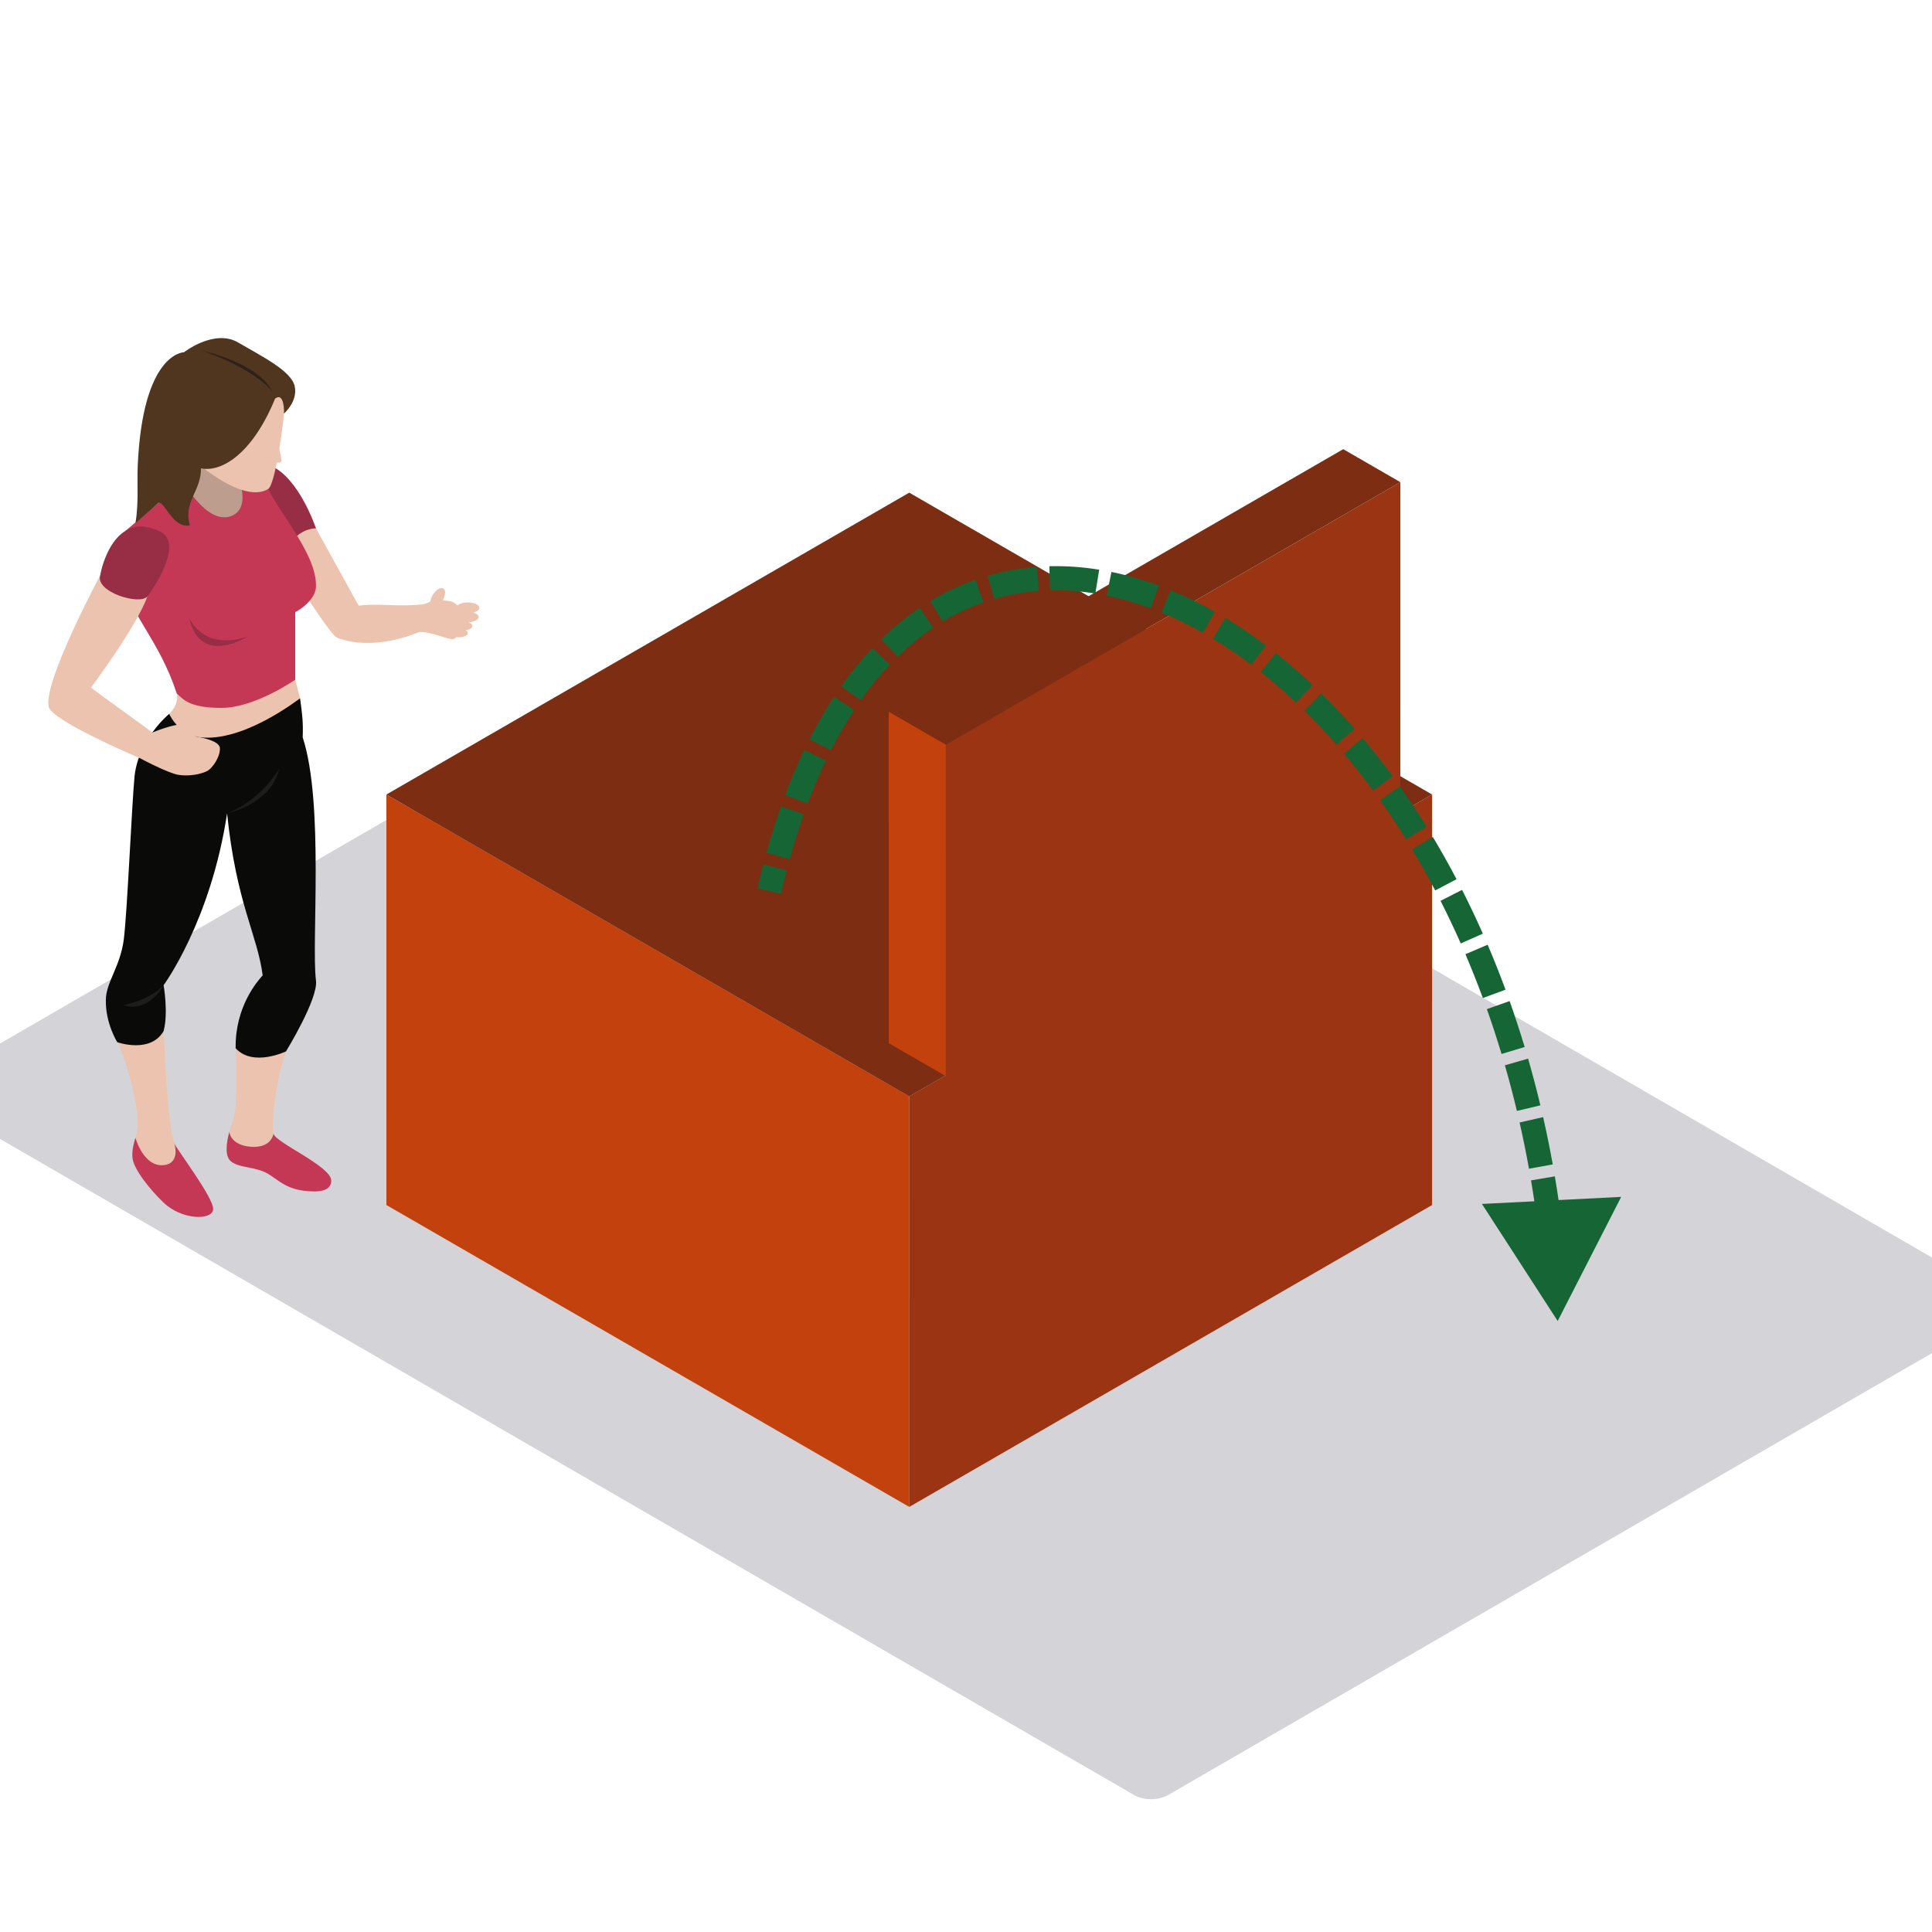 <svg width="800" height="800" viewBox="0 0 800 800" fill="none" xmlns="http://www.w3.org/2000/svg">
<g clip-path="url(#clip0_7721_39510)">
<rect width="589.83" height="412.881" rx="8" transform="matrix(0.866 0.501 -0.866 0.501 323.412 245)" fill="#D4D4D8"/>
<path fill-rule="evenodd" clip-rule="evenodd" d="M122.24 281.452C123.068 284.634 124.255 289.158 124.255 289.158L114.232 303.579L92.47 310.632L79.834 309.688L69.239 299.367C69.239 299.367 68.156 300.592 70.054 295.604C74.539 291.223 73.182 287.158 73.182 287.158L101.158 279.62C101.158 279.62 121.724 279.46 122.24 281.452Z" fill="#EBC3AE"/>
<path fill-rule="evenodd" clip-rule="evenodd" d="M94.953 468.684C93.752 473.134 92.903 478.879 95.78 481.018C99.039 483.451 103.853 483.057 108.893 485.027C113.924 486.997 116.923 491.954 125.685 493.041C127.942 493.236 137.159 494.738 137.159 488.841C137.159 482.932 113.937 473.091 113.257 469.424L94.953 468.684Z" fill="#C43856"/>
<path fill-rule="evenodd" clip-rule="evenodd" d="M113.257 469.425C112.572 466.442 113.391 449.479 118.418 435.361C115.423 429.118 107.55 429.525 107.55 429.525L97.574 434.049C97.574 434.049 98.718 457.757 96.547 463.727C96.188 464.71 95.529 466.55 94.953 468.684C94.953 468.684 95.321 474.178 103.879 474.858C112.438 475.534 113.257 469.425 113.257 469.425Z" fill="#EBC3AE"/>
<path fill-rule="evenodd" clip-rule="evenodd" d="M72.229 473.506C73.343 476.242 88.67 496.166 88.258 500.777C87.851 505.396 75.353 505.262 67.74 497.98C61.708 492.204 55.247 483.953 54.844 479.337C54.579 476.38 55.333 473.774 56.048 471.09L72.229 473.506Z" fill="#C43856"/>
<path fill-rule="evenodd" clip-rule="evenodd" d="M56.048 471.088C56.443 469.59 56.828 468.07 57.019 466.443C56.984 450.095 47.997 429.521 47.997 429.521L67.74 426.945C67.74 426.945 69.239 466.17 72.229 473.504C72.229 473.504 74.885 481.764 67.74 482.461C59.389 483.271 56.048 471.088 56.048 471.088Z" fill="#EBC3AE"/>
<path fill-rule="evenodd" clip-rule="evenodd" d="M124.255 289.156C122.812 290.152 100.396 307.5 82.664 305.262C73.733 304.127 70.054 295.603 70.054 295.603C70.054 295.603 57.591 305.811 55.745 321.086C54.566 333.065 52.712 377.546 51.264 388.945C49.817 400.344 43.781 406.86 43.833 414.185C43.638 423.693 48.539 431.542 48.539 431.542C48.539 431.542 62.245 436.447 67.74 426.944C69.785 419.346 67.74 407.947 67.74 407.947C67.74 407.947 87.236 381.606 94.03 336.814C97.835 374.004 106.588 387.049 108.772 403.877C106.792 406.085 97.306 416.675 97.575 434.049C104.699 441.946 118.418 435.36 118.418 435.36C118.418 435.36 131.799 413.627 130.842 406.046C128.874 390.573 134.308 332.758 125.343 305.34C125.568 298.807 125.174 295.979 124.255 289.156Z" fill="#0A0B09"/>
<path fill-rule="evenodd" clip-rule="evenodd" d="M67.74 407.949C67.74 407.949 62.986 413.712 51.035 416.223C61.903 419.483 67.74 407.949 67.74 407.949Z" fill="#1D1E1C"/>
<path fill-rule="evenodd" clip-rule="evenodd" d="M173.434 261.712C178.131 261.431 184.567 264.461 187.283 264.73C190 264.998 193.12 254.828 193.12 254.828C193.12 254.828 189.126 249.267 186.5 248.998C183.875 248.73 180.086 247.754 180.086 247.754C180.086 247.754 178.461 249.351 175.336 250.239C172.208 251.118 171.462 254.828 171.462 254.828C171.462 254.828 172.593 261.526 173.434 261.712Z" fill="#EBC3AE"/>
<path fill-rule="evenodd" clip-rule="evenodd" d="M130.842 218.818C130.842 218.818 143.01 240.811 148.509 250.782C156.66 249.695 164.598 251.392 175.336 250.241C175.033 252.042 173.434 261.714 173.434 261.714C173.434 261.714 155.498 270.052 139.608 264.082C136.583 263.281 114.232 227.165 114.232 227.165L119.896 216.844L130.842 218.818Z" fill="#EBC3AE"/>
<path fill-rule="evenodd" clip-rule="evenodd" d="M111.931 192.764C123.848 197.647 130.842 218.818 130.842 218.818C130.842 218.818 125.685 218.346 120.593 224.182C115.493 230.014 102.861 201.509 102.861 201.509C102.861 201.509 109.535 192.499 111.931 192.764Z" fill="#972E45"/>
<path fill-rule="evenodd" clip-rule="evenodd" d="M100.062 190.251L106.263 214.673L96.547 224.18L76.714 219.297L71.548 207.213L75.899 186.008L100.062 190.251Z" fill="#BD9D8D"/>
<path fill-rule="evenodd" clip-rule="evenodd" d="M51.992 242.633C53.617 253.769 66.115 265.436 73.182 287.157C75.613 289.196 77.802 293.127 91.655 293.127C105.509 293.127 122.24 281.451 122.24 281.451V253.491C122.24 253.491 129.758 249.695 130.777 243.72C132.142 228.524 110.674 207.621 108.503 195.949C106.597 195.949 98.043 195.949 98.043 195.949C98.043 195.949 104.963 210.877 95.187 213.864C85.406 216.847 75.899 199.478 75.899 199.478L51.992 219.787C51.992 219.787 50.358 231.507 51.992 242.633Z" fill="#C43856"/>
<path fill-rule="evenodd" clip-rule="evenodd" d="M117.599 171.25C117.491 173.704 114.206 200.157 111.082 202.46C100.621 208.842 80.835 191.026 80.835 191.026L95.187 159.984H119.228C119.228 159.984 119.774 166.227 117.599 171.25Z" fill="#EBC3AE"/>
<path fill-rule="evenodd" clip-rule="evenodd" d="M113.937 165.008C103.983 189.2 90.84 195.612 83.231 193.911C83.201 203.756 75.864 207.522 78.612 217.528C71.28 219.13 67.67 206.198 65.373 208.423C63.068 210.644 57.968 214.848 56.1 216.679C57.491 208.029 56.72 200.046 57.019 193.101C59.051 145.833 76.172 145.867 76.172 145.867C76.172 145.867 88.713 136.048 98.601 141.815C108.486 147.582 120.593 153.569 122.019 159.886C123.444 166.194 117.599 171.251 117.599 171.251C117.599 171.251 117.971 162.189 113.937 165.008Z" fill="#50351F"/>
<path fill-rule="evenodd" clip-rule="evenodd" d="M83.504 145.191C83.504 145.191 106.462 149.936 112.576 161.881C103.611 151.564 83.504 145.191 83.504 145.191Z" fill="#2D2119"/>
<path fill-rule="evenodd" clip-rule="evenodd" d="M114.232 180.441C114.232 180.441 116.823 189.806 116.511 191.027C116.208 192.256 111.931 191.027 111.931 191.027L114.232 180.441Z" fill="#EBC3AE"/>
<path fill-rule="evenodd" clip-rule="evenodd" d="M80.783 304.933C80.783 304.933 79.158 300.591 75.756 300.05C72.363 299.504 63.129 303.301 63.129 303.301C61.101 301.829 37.653 284.775 37.653 284.775C37.653 284.775 56.559 259.444 61.049 246.958L41.532 238.156C41.532 238.156 18.027 281.996 20.134 292.516C20.61 298.01 56.468 313.345 57.829 313.891C57.829 313.891 69.512 320.186 73.997 320.865C78.478 321.541 83.231 320.545 85.68 319.315C88.124 318.099 91.326 313.077 91.049 309.687C90.78 306.293 80.783 304.933 80.783 304.933Z" fill="#EBC3AE"/>
<path fill-rule="evenodd" clip-rule="evenodd" d="M61.049 246.96C61.864 245.943 76.58 225.742 66.591 220.248C47.438 210.472 41.8 235.717 41.532 238.158C39.218 245.085 57.829 250.783 61.049 246.96Z" fill="#972E45"/>
<path fill-rule="evenodd" clip-rule="evenodd" d="M78.343 255.941C82.958 276.294 102.523 263.54 102.523 263.54C102.523 263.54 85.948 270.328 78.343 255.941Z" fill="#972E45"/>
<path fill-rule="evenodd" clip-rule="evenodd" d="M94.03 336.816C94.03 336.816 106.848 332.495 115.566 318.355C112.303 333.028 94.03 336.816 94.03 336.816Z" fill="#1D1E1C"/>
<path fill-rule="evenodd" clip-rule="evenodd" d="M183.166 248.67C181.849 250.73 179.912 251.843 178.842 251.159C177.763 250.471 177.971 248.241 179.292 246.184C180.605 244.128 182.551 243.011 183.617 243.699C184.696 244.388 184.492 246.609 183.166 248.67Z" fill="#EBC3AE"/>
<path fill-rule="evenodd" clip-rule="evenodd" d="M198.489 251.684C198.489 252.926 196.357 253.935 193.731 253.935C191.092 253.935 188.964 252.926 188.964 251.684C188.964 250.45 191.092 249.445 193.731 249.445C196.357 249.445 198.489 250.45 198.489 251.684Z" fill="#EBC3AE"/>
<path fill-rule="evenodd" clip-rule="evenodd" d="M198.182 255.482C198.182 256.746 195.811 257.772 192.895 257.772C189.974 257.772 187.604 256.746 187.604 255.482C187.604 254.214 189.974 253.188 192.895 253.188C195.811 253.188 198.182 254.214 198.182 255.482Z" fill="#EBC3AE"/>
<path fill-rule="evenodd" clip-rule="evenodd" d="M195.612 259.203C195.612 260.259 193.766 261.108 191.474 261.108C189.19 261.108 187.335 260.259 187.335 259.203C187.335 258.146 189.19 257.289 191.474 257.289C193.766 257.289 195.612 258.146 195.612 259.203Z" fill="#EBC3AE"/>
<path fill-rule="evenodd" clip-rule="evenodd" d="M193.731 262.135C193.731 263.097 192.037 263.88 189.948 263.88C187.864 263.88 186.174 263.097 186.174 262.135C186.174 261.174 187.864 260.391 189.948 260.391C192.037 260.391 193.731 261.174 193.731 262.135Z" fill="#EBC3AE"/>
<rect width="249.995" height="169.995" transform="matrix(0.866 0.5 3.18351e-05 1 160 328.984)" fill="#C2410C"/>
<rect width="249.995" height="169.995" transform="matrix(0.866 -0.5 -3.18351e-05 1 376.503 453.984)" fill="#9A3412"/>
<rect width="249.995" height="249.995" transform="matrix(0.866 -0.5 0.866 0.5 160 328.992)" fill="#7C2D12"/>
<rect width="27.32" height="137.32" transform="matrix(0.866 0.5 3.18351e-05 1 368 294.652)" fill="#C2410C"/>
<rect width="217.32" height="137.32" transform="matrix(0.866 -0.5 -3.18351e-05 1 391.66 308.312)" fill="#9A3412"/>
<rect width="217.32" height="27.32" transform="matrix(0.866 -0.5 0.866 0.5 368 294.652)" fill="#7C2D12"/>
<path d="M645 547.001L671.299 495.604L613.638 498.527L645 547.001ZM323.374 370.116C324.129 366.814 324.919 363.583 325.741 360.423L316.064 357.903C315.216 361.162 314.402 364.49 313.626 367.887L323.374 370.116ZM327.001 355.736C328.798 349.246 330.74 343.068 332.816 337.193L323.387 333.862C321.23 339.965 319.22 346.365 317.364 353.066L327.001 355.736ZM334.454 332.695C336.816 326.396 339.336 320.465 342.001 314.894L332.979 310.58C330.182 316.428 327.549 322.627 325.09 329.183L334.454 332.695ZM344.07 310.695C347.118 304.693 350.34 299.136 353.714 294.009L345.36 288.512C341.769 293.969 338.362 299.852 335.154 306.167L344.07 310.695ZM356.459 289.979C360.294 284.542 364.31 279.632 368.479 275.229L361.218 268.353C356.701 273.124 352.383 278.408 348.288 284.214L356.459 289.979ZM371.749 271.909C376.455 267.32 381.343 263.343 386.38 259.951L380.794 251.656C375.238 255.398 369.885 259.759 364.767 264.75L371.749 271.909ZM390.348 257.418C395.818 254.113 401.457 251.464 407.229 249.442L403.923 240.004C397.493 242.257 391.229 245.202 385.177 248.859L390.348 257.418ZM411.698 248.009C417.699 246.259 423.846 245.16 430.1 244.69L429.351 234.718C422.42 235.239 415.585 236.459 408.899 238.408L411.698 248.009ZM434.772 244.456C440.943 244.301 447.216 244.742 453.554 245.767L455.149 235.895C448.231 234.777 441.34 234.287 434.52 234.459L434.772 244.456ZM458.223 246.624C464.255 247.864 470.337 249.623 476.436 251.889L479.919 242.515C473.37 240.082 466.796 238.177 460.236 236.829L458.223 246.624ZM480.908 253.64C486.65 256.003 492.398 258.811 498.121 262.052L503.048 253.35C496.983 249.916 490.861 246.923 484.713 244.393L480.908 253.64ZM502.23 264.455C507.582 267.686 512.905 271.293 518.174 275.266L524.194 267.281C518.665 263.112 513.058 259.311 507.398 255.894L502.23 264.455ZM522.039 278.253C526.971 282.16 531.849 286.386 536.65 290.922L543.517 283.653C538.513 278.925 533.416 274.508 528.248 270.414L522.039 278.253ZM540.099 294.247C544.61 298.682 549.047 303.392 553.394 308.367L560.925 301.788C556.417 296.628 551.807 291.734 547.111 287.117L540.099 294.247ZM556.564 312.062C560.66 316.924 564.669 322.024 568.577 327.354L576.642 321.441C572.604 315.934 568.456 310.656 564.211 305.619L556.564 312.062ZM571.458 331.351C575.144 336.554 578.733 341.966 582.212 347.578L590.711 342.309C587.126 336.526 583.424 330.944 579.618 325.57L571.458 331.351ZM584.726 351.701C588.018 357.189 591.206 362.861 594.277 368.71L603.131 364.062C599.973 358.047 596.693 352.209 593.302 346.556L584.726 351.701ZM596.498 373.012C599.401 378.73 602.194 384.612 604.865 390.651L614.01 386.605C611.268 380.405 608.399 374.363 605.414 368.484L596.498 373.012ZM606.805 395.114C609.328 401.021 611.734 407.073 614.016 413.265L623.399 409.807C621.06 403.458 618.591 397.249 616.002 391.187L606.805 395.114ZM615.677 417.858C617.826 423.918 619.855 430.108 621.757 436.423L631.332 433.539C629.384 427.071 627.305 420.728 625.102 414.516L615.677 417.858ZM623.141 441.119C624.924 447.302 626.585 453.601 628.116 460.013L637.842 457.69C636.275 451.129 634.575 444.68 632.75 438.349L623.141 441.119ZM629.227 464.788C630.651 471.067 631.951 477.452 633.119 483.937L642.961 482.164C641.766 475.532 640.436 469.002 638.979 462.576L629.227 464.788ZM633.963 488.769C635.036 495.123 635.983 501.571 636.798 508.109L646.721 506.873C645.888 500.191 644.92 493.6 643.823 487.104L633.963 488.769ZM637.378 512.978C638.108 519.386 638.71 525.879 639.18 532.453L649.155 531.74C648.675 525.026 648.059 518.394 647.314 511.847L637.378 512.978Z" fill="#166534"/>
</g>
<defs>
<clipPath id="clip0_7721_39510">
<rect width="800" height="800" fill="white"/>
</clipPath>
</defs>
</svg>
